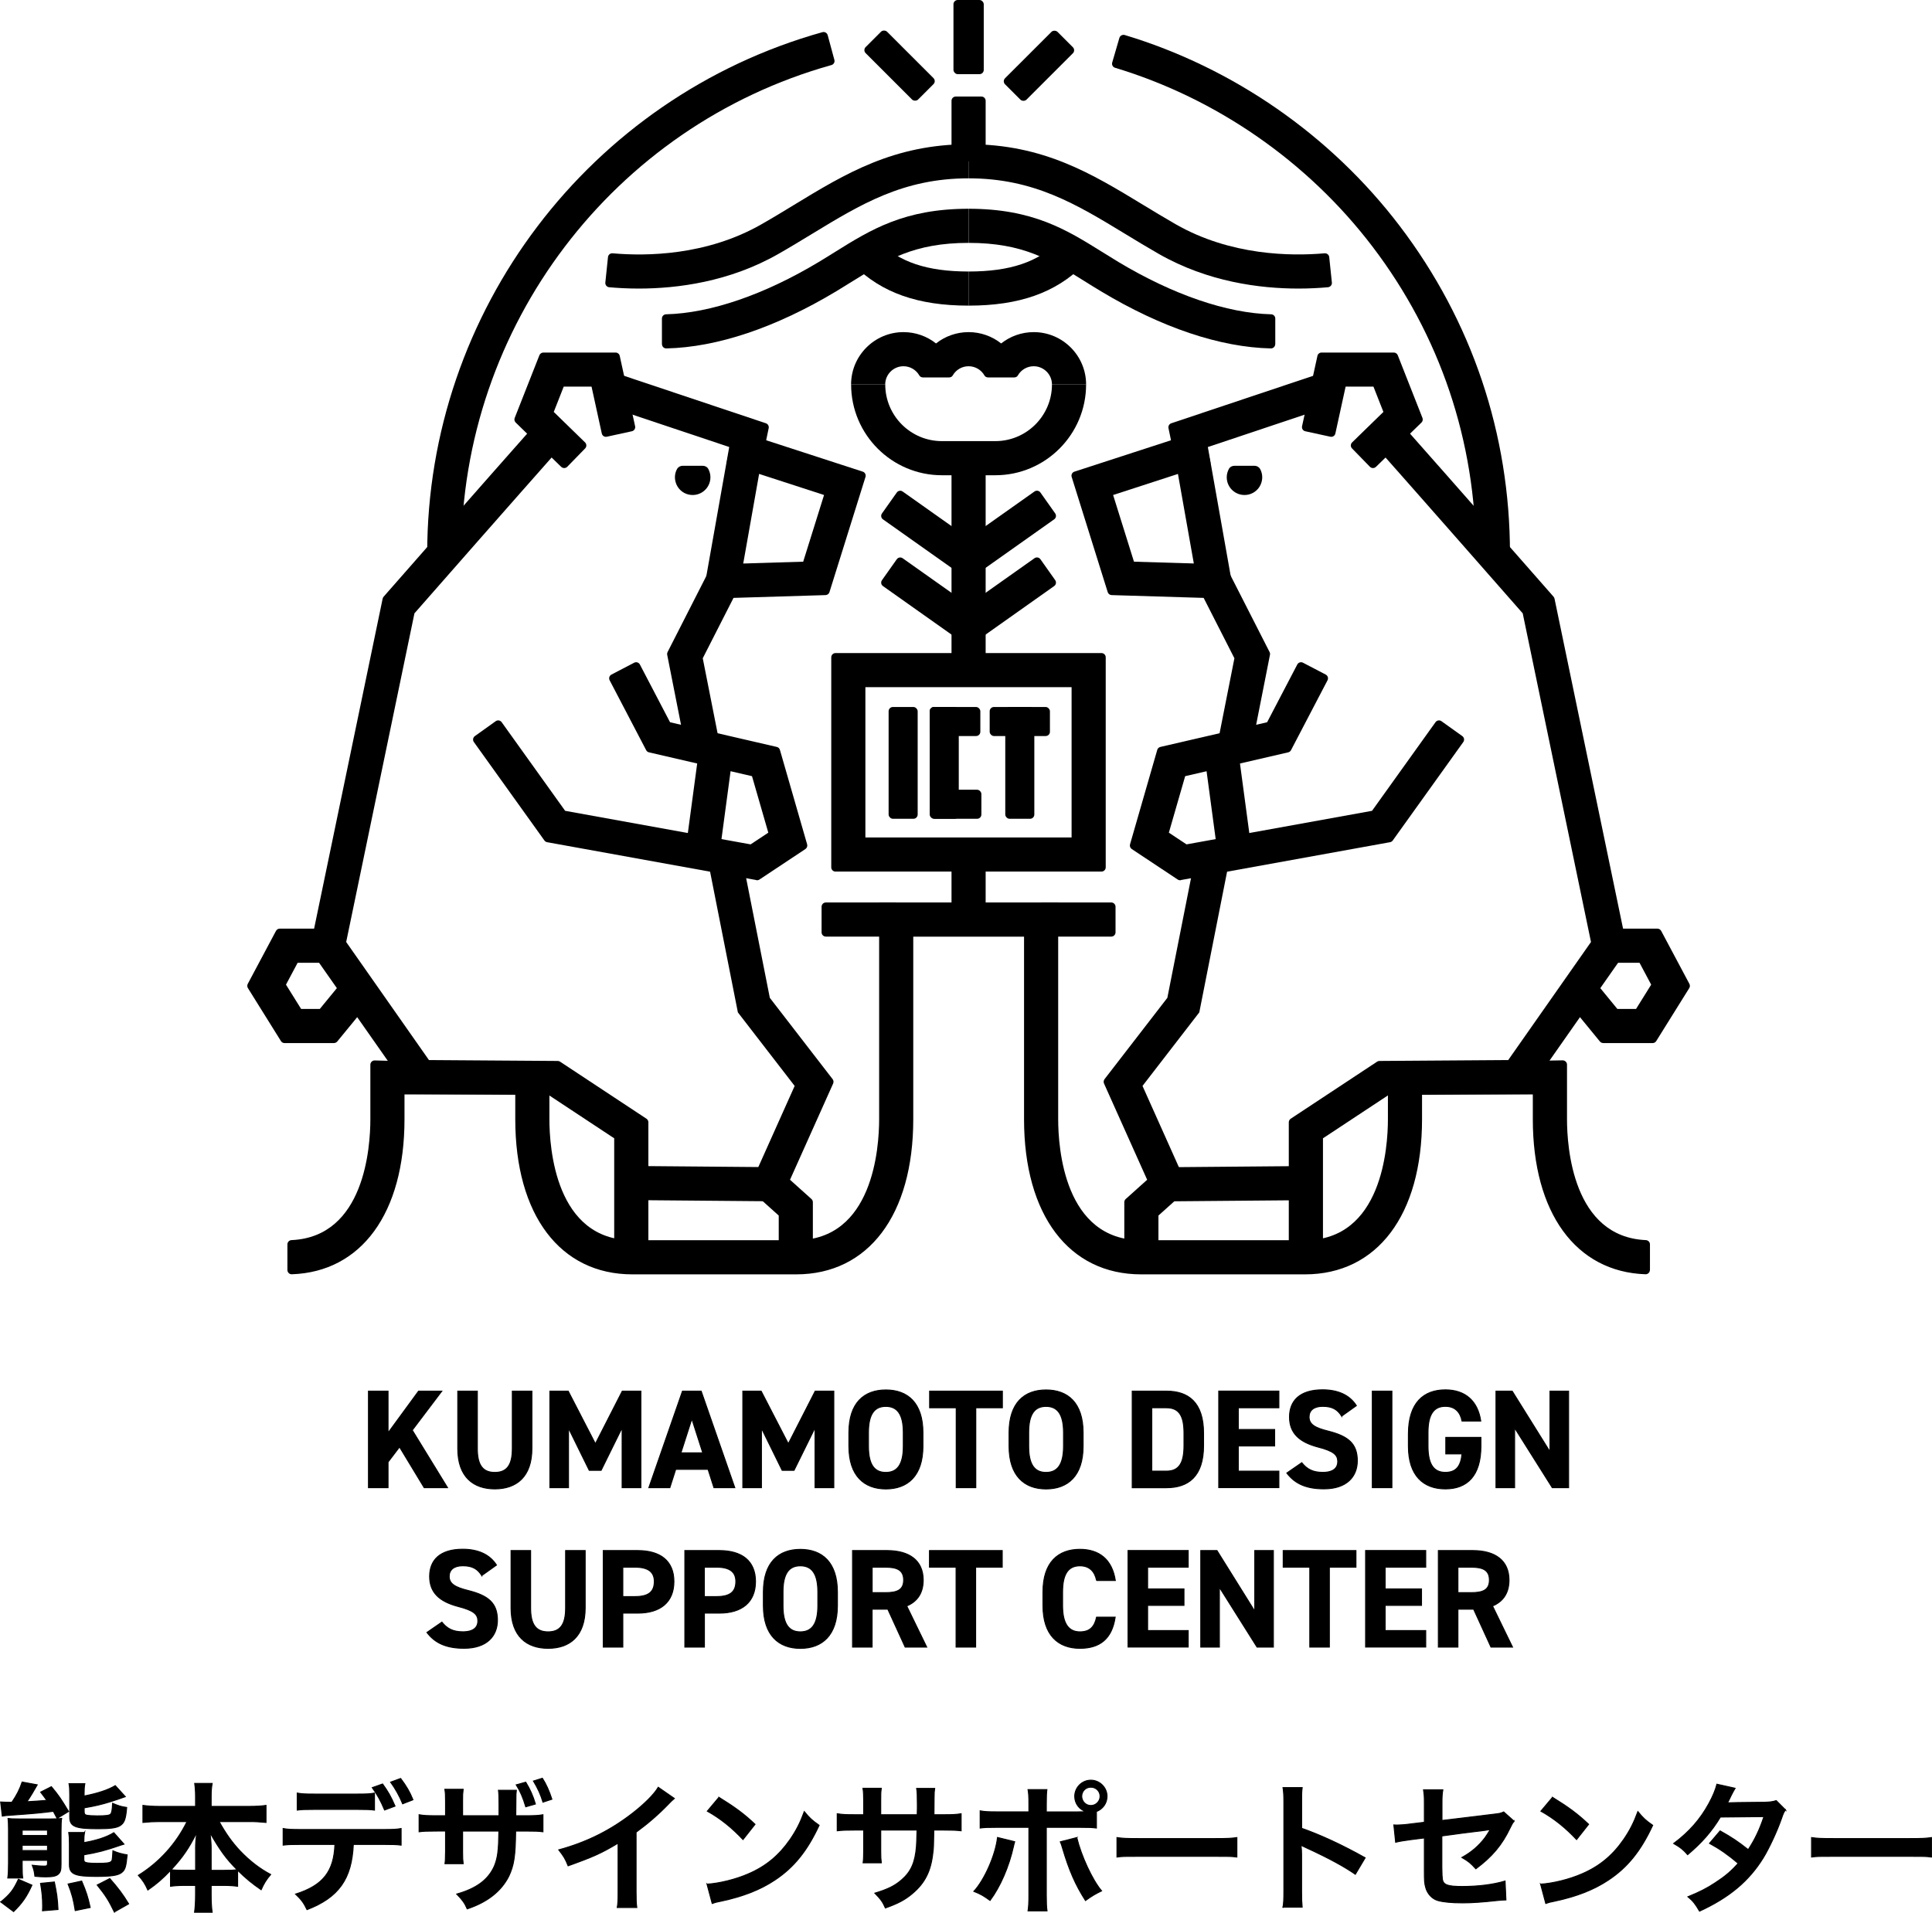 <?xml version="1.0" encoding="UTF-8"?>
<svg id="_レイヤー_2" data-name="レイヤー 2" xmlns="http://www.w3.org/2000/svg" viewBox="0 0 407.57 403.6">
  <defs>
    <style>
      .cls-1 {
        stroke-width: 0px;
      }

      .cls-2 {
        stroke: #000;
        stroke-miterlimit: 10;
        stroke-width: .2px;
      }
    </style>
  </defs>
  <g id="_デザイン" data-name="デザイン">
    <g>
      <g>
        <path class="cls-1" d="M134.74,60.89c-2.34,0-4.44-.12-6.22-.28-.5-.04-.87-.49-.82-.99l.56-5.37c.05-.49.49-.85.98-.8,7.09.63,19.81.5,31.39-6.12,2.37-1.35,4.67-2.75,6.9-4.11,10.81-6.58,21.03-12.79,36.81-12.79v7.2c-13.76,0-22.71,5.44-33.06,11.74-2.27,1.38-4.61,2.81-7.07,4.21-10.33,5.9-21.33,7.31-29.46,7.31Z"/>
        <path class="cls-1" d="M139.64,72.61v-5.4c0-.49.39-.88.88-.89,9.32-.23,20.7-4.13,32.19-11.03,1.2-.72,2.35-1.44,3.47-2.14,7.51-4.68,14.6-9.1,28.15-9.1v7.2c-11.49,0-17.16,3.54-24.34,8.01-1.15.72-2.34,1.46-3.57,2.2-12.78,7.68-25.15,11.83-35.86,12.06-.5.01-.91-.4-.91-.91Z"/>
        <path class="cls-1" d="M273.92,60.89c-8.13,0-19.13-1.4-29.46-7.31-2.45-1.4-4.8-2.83-7.07-4.21-10.36-6.3-19.3-11.74-33.06-11.74v-7.2c15.78,0,25.99,6.21,36.81,12.79,2.23,1.35,4.53,2.75,6.9,4.11,11.58,6.62,24.31,6.74,31.39,6.12.49-.04.93.31.98.8l.56,5.37c.05.5-.32.94-.82.99-1.78.16-3.88.28-6.22.28Z"/>
        <path class="cls-1" d="M269.02,72.61c0,.5-.41.92-.91.91-10.71-.23-23.08-4.38-35.86-12.06-1.24-.74-2.42-1.48-3.57-2.2-7.18-4.48-12.85-8.01-24.34-8.01v-7.2c13.55,0,20.64,4.42,28.15,9.1,1.12.7,2.27,1.41,3.47,2.14,11.49,6.9,22.88,10.8,32.19,11.03.49.01.88.4.88.89v5.4Z"/>
        <path class="cls-1" d="M204.33,64.49c-10.66,0-18.35-2.71-24.19-8.53l5.08-5.1c4.46,4.45,10.36,6.43,19.11,6.43v7.2Z"/>
        <path class="cls-1" d="M204.33,64.49v-7.2c8.75,0,14.64-1.98,19.11-6.43l5.08,5.1c-5.84,5.82-13.53,8.53-24.19,8.53Z"/>
        <path class="cls-1" d="M207.93,34.04h-7.2v-12.77c0-.5.4-.9.9-.9h5.4c.5,0,.9.4.9.9v12.77Z"/>
        <rect class="cls-1" x="201.14" width="6.39" height="15.65" rx=".9" ry=".9"/>
        <rect class="cls-1" x="211.33" y="10.67" width="15.65" height="6.39" rx=".9" ry=".9" transform="translate(54.38 159.01) rotate(-44.99)"/>
        <rect class="cls-1" x="186.58" y="6.03" width="6.39" height="15.65" rx=".9" ry=".9" transform="translate(45.78 138.24) rotate(-45)"/>
        <g>
          <path class="cls-1" d="M136.77,265.29h-7.2v-25.1l-13.84-9.14-29.01-.2-21.37-30.5,15.37-74.02c.03-.15.1-.29.2-.41l.47-.54c.2-.23,20.03-22.84,32.09-36.45l5.39,4.78c-10.84,12.23-27.97,31.75-31.44,35.71l-14.4,69.35,17.46,24.91,27.17.19c.17,0,.34.05.49.15l18.23,12.04c.25.17.4.45.4.75v28.48Z"/>
          <path class="cls-1" d="M144.74,158.37l-3.99-20.2c-.04-.2-.01-.4.08-.58l9.42-18.49,19.19-.58,4.4-14.07-20.56-6.68.7-3.4-26.54-8.88,2.29-6.83,31.83,10.65c.43.14.69.59.6,1.03l-.53,2.56,20.37,6.62c.47.15.73.65.58,1.12l-7.6,24.3c-.11.37-.45.62-.83.63l-19.41.59-6.49,12.74,3.57,18.06-7.06,1.4Z"/>
          <path class="cls-1" d="M171.48,265.29h-7.2v-8.8l-6.34-5.69,9.7-21.66-11.98-15.52-6.34-32.11,7.06-1.4,6.02,30.44,13.25,17.16c.2.26.24.62.11.92l-9.1,20.31,4.52,4.06c.19.17.3.41.3.67v11.61Z"/>
          <path class="cls-1" d="M159.56,185.7l-44.14-7.99c-.23-.04-.44-.17-.57-.36l-14.88-20.77c-.29-.4-.2-.97.21-1.26l4.39-3.14c.4-.29.97-.2,1.26.21l13.39,18.7,39.13,7.08,3.73-2.47-3.44-11.92-21.74-5.03c-.26-.06-.47-.23-.59-.46l-7.7-14.74c-.23-.44-.06-.98.38-1.21l4.79-2.5c.44-.23.98-.06,1.21.38l6.36,12.18,22.52,5.21c.32.07.57.31.66.63l5.74,19.92c.11.38-.04.78-.37,1l-9.69,6.43c-.19.13-.43.18-.66.14Z"/>
          <path class="cls-1" d="M118.4,98.52l-9.61-9.36c-.26-.25-.34-.64-.21-.97l5.21-13.23c.14-.34.47-.57.84-.57h15.23c.42,0,.79.29.88.71l3.24,14.83c.11.49-.2.97-.69,1.07l-5.27,1.15c-.49.11-.97-.2-1.07-.69l-2.16-9.88h-5.87l-2.1,5.34,6.6,6.43c.36.35.36.92.02,1.27l-3.77,3.87c-.35.36-.92.36-1.27.02Z"/>
          <path class="cls-1" d="M70.46,220.1h-10.43c-.31,0-.6-.16-.76-.42l-6.97-11.18c-.17-.27-.18-.62-.03-.9l5.95-11.17c.16-.29.46-.48.79-.48h10.16v7.2h-6.38l-2.46,4.62,3.19,5.12h3.95l5.32-6.49,5.57,4.56-7.21,8.8c-.17.21-.43.33-.7.33Z"/>
          <rect class="cls-1" x="140.75" y="105.03" width="28.44" height="7.2" transform="translate(20.95 242.26) rotate(-79.95)"/>
        </g>
        <path class="cls-1" d="M142.84,98.94c-.45.82-.61,1.81-.29,2.87.37,1.26,1.43,2.25,2.71,2.54,2.44.55,4.61-1.29,4.61-3.64,0-.64-.17-1.24-.45-1.76-.23-.43-.7-.67-1.19-.67h-4.2c-.48,0-.95.24-1.18.66Z"/>
        <path class="cls-1" d="M189.04,197.63h-14.82c-.5,0-.9-.4-.9-.9v-5.4c0-.5.4-.9.9-.9h14.82v7.2Z"/>
        <path class="cls-1" d="M234.43,197.63h-14.82v-7.2h14.82c.5,0,.9.4.9.9v5.4c0,.5-.4.9-.9.9Z"/>
        <g>
          <rect class="cls-1" x="187.46" y="149.18" width="6.13" height="23.59" rx=".9" ry=".9"/>
          <rect class="cls-1" x="196.13" y="149.18" width="6.13" height="23.59" rx=".9" ry=".9"/>
          <rect class="cls-1" x="212.07" y="149.18" width="6.13" height="23.59" rx=".9" ry=".9"/>
          <rect class="cls-1" x="208.78" y="149.18" width="12.71" height="6.13" rx=".9" ry=".9"/>
          <rect class="cls-1" x="196.13" y="149.18" width="10.68" height="6.13" rx=".9" ry=".9"/>
          <rect class="cls-1" x="196.35" y="166.64" width="10.68" height="6.13" rx=".9" ry=".9"/>
        </g>
        <path class="cls-1" d="M232.36,183.91h-56.1c-.5,0-.9-.4-.9-.9v-44.31c0-.5.4-.9.9-.9h56.1c.5,0,.9.4.9.9v44.31c0,.5-.4.9-.9.9ZM182.56,176.71h43.5v-31.71h-43.5v31.71Z"/>
        <rect class="cls-1" x="200.73" y="180.31" width="7.2" height="13.72"/>
        <rect class="cls-1" x="200.73" y="95.48" width="7.2" height="46.24"/>
        <path class="cls-1" d="M202.25,134.98l-15.98-11.31c-.41-.29-.5-.85-.21-1.25l3.12-4.41c.29-.41.85-.5,1.25-.21l15.98,11.31-4.16,5.88Z"/>
        <path class="cls-1" d="M206.41,134.98l-4.16-5.88,15.98-11.31c.41-.29.97-.19,1.25.21l3.12,4.41c.29.41.19.97-.21,1.25l-15.98,11.31Z"/>
        <path class="cls-1" d="M202.25,120.9l-15.98-11.31c-.41-.29-.5-.85-.21-1.25l3.12-4.41c.29-.41.85-.5,1.25-.21l15.98,11.31-4.16,5.88Z"/>
        <path class="cls-1" d="M206.41,120.9l-4.16-5.88,15.98-11.31c.41-.29.97-.19,1.25.21l3.12,4.41c.29.41.19.97-.21,1.25l-15.98,11.31Z"/>
        <path class="cls-1" d="M229.12,81.13h-7.2c0-2.12-1.73-3.85-3.85-3.85-1.4,0-2.67.75-3.35,1.95-.15.27-.45.41-.76.41h-5.52c-.31,0-.61-.15-.76-.41-.68-1.2-1.95-1.95-3.35-1.95s-2.67.75-3.35,1.95c-.15.27-.45.41-.76.41h-5.52c-.31,0-.61-.15-.76-.41-.68-1.2-1.95-1.95-3.35-1.95-2.12,0-3.85,1.73-3.85,3.85h-7.2c0-6.09,4.96-11.05,11.05-11.05,2.55,0,4.96.87,6.87,2.39,1.91-1.52,4.32-2.39,6.87-2.39s4.96.87,6.87,2.39c1.91-1.52,4.32-2.39,6.87-2.39,6.09,0,11.05,4.96,11.05,11.05Z"/>
        <path class="cls-1" d="M209.97,100.28h-11.27c-10.56,0-19.15-8.59-19.15-19.15h7.2c0,6.59,5.36,11.95,11.95,11.95h11.27c6.59,0,11.95-5.36,11.95-11.95h7.2c0,10.56-8.59,19.15-19.15,19.15Z"/>
        <path class="cls-1" d="M318.54,116.79h-7.2c0-23.62-7.54-46.01-21.8-64.75-13.63-17.91-32.89-31.28-54.31-37.74-.47-.14-.74-.63-.6-1.11l1.51-5.18c.14-.48.65-.76,1.13-.62,22.88,6.89,43.45,21.16,58,40.28,15.23,20.01,23.27,43.9,23.27,69.11Z"/>
        <path class="cls-1" d="M97.32,116.79h-7.2c0-51.15,34.24-96.25,83.37-110,.48-.14.99.15,1.12.64l1.41,5.21c.13.48-.15.96-.63,1.09-46.02,12.89-78.07,55.14-78.07,103.05Z"/>
        <path class="cls-1" d="M348.06,267.97c0,.51-.42.92-.92.91-14.7-.5-23.78-12.94-23.78-32.71v-5.23h-23.37v5.23c0,20.19-9.47,32.73-24.7,32.73h-34.56c-15.24,0-24.7-12.54-24.7-32.73v-38.53h-23.37v38.53c0,20.19-9.47,32.73-24.7,32.73h-34.56c-15.24,0-24.7-12.54-24.7-32.73v-5.23h-23.37v5.23c0,19.78-9.08,32.22-23.78,32.71-.5.02-.92-.4-.92-.91v-5.4c0-.49.39-.88.88-.9,15.41-.69,16.62-19.63,16.62-25.51v-11.5c0-.51.42-.91.92-.9l36.85.99v11.41c0,5.99,1.26,25.53,17.5,25.53h34.56c16.24,0,17.5-19.54,17.5-25.53v-45.73h37.77v45.73c0,5.99,1.26,25.53,17.5,25.53h34.56c16.24,0,17.5-19.54,17.5-25.53v-11.78l36.86-.64c.5,0,.92.4.92.9v11.52c0,5.88,1.22,24.82,16.62,25.51.49.02.88.41.88.9v5.4Z"/>
        <rect class="cls-1" x="138.51" y="165.71" width="22.18" height="7.2" transform="translate(-38.09 295.08) rotate(-82.36)"/>
        <rect class="cls-1" x="144.13" y="235.19" width="7.2" height="29.13" transform="translate(-103.29 395.34) rotate(-89.51)"/>
        <g>
          <path class="cls-1" d="M271.89,265.29h7.2s0-25.1,0-25.1l13.84-9.14,29.01-.2,21.37-30.5-15.37-74.02c-.03-.15-.1-.29-.2-.41l-.47-.54c-.2-.23-20.03-22.84-32.09-36.45l-5.39,4.78c10.84,12.23,27.97,31.75,31.44,35.71l14.4,69.35-17.46,24.91-27.17.19c-.17,0-.34.05-.49.15l-18.23,12.04c-.25.17-.4.45-.4.75v28.48Z"/>
          <path class="cls-1" d="M263.92,158.37l3.99-20.2c.04-.2.01-.4-.08-.58l-9.42-18.49-19.19-.58-4.4-14.07,20.56-6.68-.7-3.4,26.54-8.88-2.29-6.83-31.83,10.65c-.43.14-.69.59-.6,1.03l.53,2.56-20.37,6.62c-.47.15-.73.65-.58,1.12l7.6,24.3c.11.37.45.62.83.63l19.41.59,6.49,12.74-3.57,18.06,7.06,1.4Z"/>
          <path class="cls-1" d="M237.18,265.29h7.2s0-8.8,0-8.8l6.34-5.69-9.7-21.66,11.98-15.52,6.34-32.11-7.06-1.4-6.02,30.44-13.25,17.16c-.2.26-.24.62-.11.92l9.1,20.31-4.52,4.06c-.19.17-.3.41-.3.67v11.61Z"/>
          <path class="cls-1" d="M249.1,185.7l44.14-7.99c.23-.04.44-.17.57-.36l14.88-20.77c.29-.4.2-.97-.21-1.26l-4.39-3.14c-.4-.29-.97-.2-1.26.21l-13.39,18.7-39.13,7.08-3.73-2.47,3.44-11.92,21.74-5.03c.26-.06.47-.23.59-.46l7.7-14.74c.23-.44.06-.98-.38-1.21l-4.79-2.5c-.44-.23-.98-.06-1.21.38l-6.36,12.18-22.52,5.21c-.32.07-.57.31-.66.63l-5.74,19.92c-.11.38.04.78.37,1l9.69,6.43c.19.13.43.18.66.14Z"/>
          <path class="cls-1" d="M290.26,98.52l9.61-9.36c.26-.25.34-.64.21-.97l-5.21-13.23c-.14-.34-.47-.57-.84-.57h-15.23c-.42,0-.79.29-.88.71l-3.24,14.83c-.11.49.2.97.69,1.07l5.27,1.15c.49.11.97-.2,1.07-.69l2.16-9.88h5.87s2.1,5.34,2.1,5.34l-6.6,6.43c-.36.35-.36.92-.02,1.27l3.77,3.87c.35.36.92.36,1.27.02Z"/>
          <path class="cls-1" d="M338.2,220.1h10.43c.31,0,.6-.16.76-.42l6.97-11.18c.17-.27.18-.62.03-.9l-5.95-11.17c-.16-.29-.46-.48-.79-.48h-10.16s0,7.2,0,7.2h6.38s2.46,4.62,2.46,4.62l-3.19,5.12h-3.95s-5.32-6.49-5.32-6.49l-5.57,4.56,7.21,8.8c.17.21.43.33.7.33Z"/>
          <rect class="cls-1" x="250.09" y="94.41" width="7.2" height="28.44" transform="translate(-15.07 45.95) rotate(-10.05)"/>
        </g>
        <path class="cls-1" d="M265.82,98.94c.45.82.61,1.81.29,2.87-.37,1.26-1.43,2.25-2.71,2.54-2.44.55-4.61-1.29-4.61-3.64,0-.64.17-1.24.45-1.76.23-.43.7-.67,1.19-.67h4.2c.48,0,.95.24,1.18.66Z"/>
        <rect class="cls-1" x="255.45" y="158.22" width="7.2" height="22.18" transform="translate(-20.21 35.94) rotate(-7.64)"/>
        <rect class="cls-1" x="246.36" y="246.16" width="29.13" height="7.2" transform="translate(-2.14 2.25) rotate(-.49)"/>
      </g>
      <g>
        <path class="cls-2" d="M89.48,313.91l-5.2-8.59-2.42,3.19v5.4h-4.13v-20.37h4.13v8.8l6.44-8.8h4.9l-6.23,8.24,7.44,12.13h-4.93Z"/>
        <path class="cls-2" d="M112.21,293.54v12.1c0,6.02-3.31,8.53-7.82,8.53s-7.82-2.51-7.82-8.5v-12.13h4.13v12.13c0,3.48,1.15,5.02,3.69,5.02s3.69-1.54,3.69-5.02v-12.13h4.13Z"/>
        <path class="cls-2" d="M125.6,304.64l5.67-11.1h3.93v20.37h-3.96v-12.64l-4.43,8.98h-2.51l-4.37-8.89v12.55h-3.93v-20.37h3.87l5.73,11.1Z"/>
        <path class="cls-2" d="M136.88,313.91l7.09-20.37h3.95l7.09,20.37h-4.4l-1.24-3.87h-6.82l-1.24,3.87h-4.43ZM143.64,306.56h4.61l-2.3-7.17-2.3,7.17Z"/>
        <path class="cls-2" d="M166.3,304.64l5.67-11.1h3.93v20.37h-3.96v-12.64l-4.43,8.98h-2.51l-4.37-8.89v12.55h-3.93v-20.37h3.87l5.73,11.1Z"/>
        <path class="cls-2" d="M186.88,314.18c-4.58,0-7.8-2.77-7.8-9v-2.89c0-6.29,3.22-9,7.8-9s7.82,2.71,7.82,9v2.89c0,6.23-3.22,9-7.82,9ZM183.21,305.17c0,3.9,1.27,5.52,3.66,5.52s3.69-1.62,3.69-5.52v-2.89c0-3.9-1.3-5.52-3.69-5.52s-3.66,1.62-3.66,5.52v2.89Z"/>
        <path class="cls-2" d="M211.46,293.54v3.51h-5.61v16.86h-4.13v-16.86h-5.61v-3.51h15.35Z"/>
        <path class="cls-2" d="M220.67,314.18c-4.58,0-7.8-2.77-7.8-9v-2.89c0-6.29,3.22-9,7.8-9s7.82,2.71,7.82,9v2.89c0,6.23-3.22,9-7.82,9ZM217.01,305.17c0,3.9,1.27,5.52,3.66,5.52s3.69-1.62,3.69-5.52v-2.89c0-3.9-1.3-5.52-3.69-5.52s-3.66,1.62-3.66,5.52v2.89Z"/>
        <path class="cls-2" d="M238.85,313.91v-20.37h7.23c4.6,0,7.82,2.36,7.82,8.86v2.66c0,6.47-3.22,8.86-7.82,8.86h-7.23ZM249.77,305.05v-2.66c0-3.51-.95-5.34-3.69-5.34h-3.1v13.37h3.1c2.74,0,3.69-1.86,3.69-5.37Z"/>
        <path class="cls-2" d="M269.79,293.54v3.51h-8.56v4.58h7.67v3.48h-7.67v5.31h8.56v3.48h-12.69v-20.37h12.69Z"/>
        <path class="cls-2" d="M283.04,298.82c-.89-1.39-1.95-2.07-4.02-2.07-1.86,0-2.86.86-2.86,2.24,0,1.59,1.3,2.3,4.01,2.98,4.25,1.06,6.17,2.66,6.17,6.26,0,3.34-2.24,5.93-7.03,5.93-3.57,0-6.05-.97-7.85-3.34l3.16-2.18c1.09,1.36,2.33,2.04,4.43,2.04,2.36,0,3.16-1.04,3.16-2.27,0-1.42-.86-2.22-4.16-3.07-4.02-1.06-6.02-2.98-6.02-6.35s2.12-5.73,6.97-5.73c3.25,0,5.7,1.09,7.14,3.34l-3.1,2.21Z"/>
        <path class="cls-2" d="M293.63,313.91h-4.13v-20.37h4.13v20.37Z"/>
        <path class="cls-2" d="M312.41,303.31v1.86c0,6.23-2.89,9-7.5,9s-7.8-2.77-7.8-9v-2.6c0-6.58,3.22-9.3,7.8-9.3,4.28,0,6.85,2.42,7.47,6.58h-3.96c-.35-1.86-1.45-3.1-3.51-3.1-2.39,0-3.66,1.62-3.66,5.52v2.89c0,3.9,1.27,5.52,3.66,5.52s3.28-1.45,3.51-3.9h-3.42v-3.48h7.41Z"/>
        <path class="cls-2" d="M330.91,293.54v20.37h-3.45l-7.94-12.61v12.61h-3.93v-20.37h3.42l7.97,12.78v-12.78h3.93Z"/>
        <path class="cls-2" d="M101.64,332.46c-.89-1.39-1.95-2.07-4.02-2.07-1.86,0-2.86.86-2.86,2.24,0,1.59,1.3,2.3,4.01,2.98,4.25,1.06,6.17,2.66,6.17,6.26,0,3.34-2.24,5.93-7.03,5.93-3.57,0-6.05-.97-7.85-3.34l3.16-2.18c1.09,1.36,2.33,2.04,4.43,2.04,2.36,0,3.16-1.04,3.16-2.27,0-1.42-.86-2.22-4.16-3.07-4.02-1.06-6.02-2.98-6.02-6.35s2.12-5.73,6.97-5.73c3.25,0,5.7,1.09,7.14,3.34l-3.1,2.21Z"/>
        <path class="cls-2" d="M123.45,327.18v12.1c0,6.02-3.31,8.53-7.82,8.53s-7.82-2.51-7.82-8.5v-12.13h4.13v12.13c0,3.48,1.15,5.02,3.69,5.02s3.69-1.54,3.69-5.02v-12.13h4.13Z"/>
        <path class="cls-2" d="M131.39,340.38v7.17h-4.13v-20.37h7.29c4.7,0,7.62,2.15,7.62,6.53s-2.89,6.67-7.62,6.67h-3.16ZM133.96,336.89c2.86,0,4.07-1,4.07-3.19,0-1.95-1.21-3.01-4.07-3.01h-2.57v6.2h2.57Z"/>
        <path class="cls-2" d="M148.6,340.38v7.17h-4.13v-20.37h7.29c4.7,0,7.62,2.15,7.62,6.53s-2.89,6.67-7.62,6.67h-3.16ZM151.16,336.89c2.86,0,4.07-1,4.07-3.19,0-1.95-1.21-3.01-4.07-3.01h-2.57v6.2h2.57Z"/>
        <path class="cls-2" d="M168.84,347.82c-4.58,0-7.8-2.77-7.8-9v-2.89c0-6.29,3.22-9,7.8-9s7.82,2.71,7.82,9v2.89c0,6.23-3.22,9-7.82,9ZM165.18,338.81c0,3.9,1.27,5.52,3.66,5.52s3.69-1.62,3.69-5.52v-2.89c0-3.9-1.3-5.52-3.69-5.52s-3.66,1.62-3.66,5.52v2.89Z"/>
        <path class="cls-2" d="M190.95,347.55l-3.66-8h-3.31v8h-4.13v-20.37h7.29c4.7,0,7.62,2.1,7.62,6.23,0,2.75-1.27,4.55-3.48,5.46l4.22,8.68h-4.55ZM186.76,336.06c2.45,0,3.87-.53,3.87-2.66s-1.42-2.71-3.87-2.71h-2.77v5.37h2.77Z"/>
        <path class="cls-2" d="M211.43,327.18v3.51h-5.61v16.86h-4.13v-16.86h-5.61v-3.51h15.35Z"/>
        <path class="cls-2" d="M231.33,333.5c-.38-1.92-1.51-3.1-3.51-3.1-2.39,0-3.66,1.62-3.66,5.52v2.89c0,3.78,1.27,5.52,3.66,5.52,2.07,0,3.07-1.04,3.51-3.1h3.93c-.68,4.58-3.25,6.58-7.44,6.58-4.58,0-7.8-2.77-7.8-9v-2.89c0-6.29,3.22-9,7.8-9,4.04,0,6.79,2.12,7.47,6.58h-3.96Z"/>
        <path class="cls-2" d="M250.66,327.18v3.51h-8.56v4.58h7.67v3.48h-7.67v5.31h8.56v3.48h-12.69v-20.37h12.69Z"/>
        <path class="cls-2" d="M268.63,327.18v20.37h-3.45l-7.94-12.61v12.61h-3.93v-20.37h3.42l7.97,12.78v-12.78h3.93Z"/>
        <path class="cls-2" d="M286.05,327.18v3.51h-5.61v16.86h-4.13v-16.86h-5.61v-3.51h15.35Z"/>
        <path class="cls-2" d="M300.77,327.18v3.51h-8.56v4.58h7.67v3.48h-7.67v5.31h8.56v3.48h-12.69v-20.37h12.69Z"/>
        <path class="cls-2" d="M314.53,347.55l-3.66-8h-3.31v8h-4.13v-20.37h7.29c4.7,0,7.62,2.1,7.62,6.23,0,2.75-1.27,4.55-3.48,5.46l4.22,8.68h-4.55ZM310.33,336.06c2.45,0,3.87-.53,3.87-2.66s-1.42-2.71-3.87-2.71h-2.77v5.37h2.77Z"/>
      </g>
      <g>
        <path class="cls-2" d="M2.52,380.27c1.03-1.51,1.62-2.69,2.15-4.25l3.19.59c-.56,1-1.53,2.63-2.18,3.57q2.1-.12,4.19-.29c-.38-.53-.62-.86-1.3-1.74l2.27-1.15c1.59,1.92,1.98,2.51,3.63,5.23l-2.42,1.48c-.41-.77-.44-.83-.8-1.51-2.74.35-4.04.47-9.09.83-.59.03-1.21.09-1.68.18l-.35-2.98c.59.03,1,.06,1.92.06h.47ZM.16,401.32c2.01-1.65,2.66-2.51,3.72-4.78l2.86,1.24c-1.12,2.45-2.01,3.75-3.87,5.58l-2.72-2.04ZM4.68,393.7c0,1.12.03,2.07.12,2.57H1.64c.12-.83.15-1.74.15-3.16v-7.06c0-1.15-.03-1.71-.09-2.33.5.06,1.09.09,2.33.09h6.67c1.21,0,1.74-.03,2.3-.12-.09.5-.12,1.59-.12,2.78v6.85c0,1.3-.12,1.71-.59,2.15-.47.41-1.21.56-2.63.56-.77,0-1.45-.03-2.3-.12-.12-1.06-.24-1.48-.56-2.33,1.06.12,1.71.18,2.6.18.5,0,.62-.15.62-.62v-.59h-5.34v1.15ZM10.02,387.3v-1.12h-5.34v1.12h5.34ZM10.02,390.48v-1.12h-5.34v1.12h5.34ZM8.96,403.18c.03-.47.03-.83.03-1.06,0-1.62-.12-2.89-.44-4.72l2.92-.29c.5,2.39.65,3.42.77,5.81l-3.28.27ZM15.87,403.15c-.38-2.36-.68-3.51-1.51-5.61l2.87-.62c1,2.36,1.27,3.22,1.8,5.58l-3.16.65ZM17.84,386.65c-.12.71-.15,1.15-.15,2.16,2.81-.5,4.84-1.18,6.32-2.1l2.15,2.42q-.26.09-.68.21c-.06.03-.18.06-.35.12-2.81.97-4.73,1.48-7.44,1.92v.91c0,.44.09.62.44.71.35.12,1.24.18,2.36.18,1.92,0,2.63-.09,2.95-.38.24-.21.27-.32.38-2.27,1.01.44,1.89.68,3.01.86-.24,2.51-.44,3.16-1.15,3.72-.77.62-2.18.83-5.46.83-4.46,0-5.58-.5-5.58-2.48v-4.43c0-1.03-.03-1.65-.15-2.36h3.34ZM17.76,378.97c2.84-.56,5.02-1.27,6.56-2.19l2.12,2.33c-.5.18-2.6.92-3.13,1.06-1.92.59-3.16.89-5.55,1.3v.8c0,.47.12.65.47.74.32.09,1.33.15,2.24.15,1.83,0,2.57-.09,2.84-.35s.38-.88.44-2.3c1.27.53,1.68.68,2.98.88-.21,2.51-.5,3.28-1.45,3.87-.74.44-2.07.62-4.6.62-4.84,0-5.97-.47-5.97-2.48v-4.7c0-1.09-.03-1.65-.15-2.33h3.34c-.12.65-.15,1.15-.15,2.04v.56ZM24.13,403.45c-1.24-2.54-1.89-3.54-3.63-5.7l2.66-1.36c1.74,1.98,2.75,3.31,3.98,5.34l-3.01,1.71Z"/>
        <path class="cls-2" d="M33.66,384.37c-1.3,0-2.3.06-3.51.18v-3.6c1.15.15,2.12.21,3.51.21h7.59v-2.1c0-1.15-.06-1.89-.18-2.74h3.69c-.15.82-.21,1.62-.21,2.71v2.13h8c1.48,0,2.57-.06,3.57-.21v3.6c-1.3-.12-2.19-.18-3.57-.18h-6.32c1.39,2.51,2.78,4.46,4.43,6.2,2.01,2.1,4.1,3.72,6.44,4.96-.92,1.09-1.42,1.89-2.01,3.22-1.89-1.3-3.16-2.33-4.96-4.1v3.37c-.91-.12-1.74-.18-2.95-.18h-2.63v2.01c0,1.39.06,2.63.21,3.66h-3.72c.15-1.09.21-2.27.21-3.66v-2.01h-2.33c-1.21,0-2.07.06-2.95.18v-3.34c-1.68,1.77-2.92,2.84-4.78,4.13-.59-1.33-1.03-2.01-2.01-3.1,4.43-2.74,8-6.7,10.27-11.34h-5.78ZM41.25,390.01c0-.91.09-2.1.24-3.31-1.57,3.19-2.98,5.26-5.37,7.82.68.09,1.27.12,2.63.12h2.51v-4.64ZM47.42,394.65c1.36,0,1.89-.03,2.6-.12-2.3-2.3-3.6-4.1-5.73-7.82.18,1.21.26,2.39.26,3.28v4.67h2.87Z"/>
        <path class="cls-2" d="M74.54,389.19c-.32,7.29-3.1,11.19-9.77,13.76-.71-1.48-1.21-2.12-2.42-3.28,5.78-1.83,8.09-4.75,8.3-10.48h-7.17c-2.3,0-2.75.03-3.75.15v-3.51c1.03.18,1.62.21,3.81.21h17.27c2.18,0,2.77-.03,3.81-.21v3.51c-1.01-.12-1.45-.15-3.75-.15h-6.32ZM79,381.95c-.92-.12-1.33-.15-3.75-.15h-8.8c-2.42,0-2.81.03-3.75.15v-3.6c1,.18,1.59.21,3.81.21h8.68c2.24,0,2.83-.03,3.81-.21v3.6ZM80.71,376.43c1.12,1.54,1.8,2.72,2.63,4.67l-2.21.83c-.83-1.98-1.51-3.19-2.6-4.73l2.18-.77ZM84.94,380.62c-.68-1.68-1.54-3.19-2.54-4.58l2.12-.77c1.18,1.57,1.89,2.75,2.6,4.49l-2.18.86Z"/>
        <path class="cls-2" d="M105.27,383.13v-2.45c0-1.57-.03-2.24-.12-2.92h3.78c-.09.71-.09.91-.09,1.95,0,1.09-.03,2.24-.03,3.42h1.86c2.24,0,2.81-.03,3.87-.21v3.6c-1-.12-1.42-.15-3.81-.15h-1.95c-.06,5.31-.35,7.2-1.45,9.54-1.62,3.19-4.52,5.46-8.77,6.88-.5-1.18-1-1.89-2.21-3.13,4.19-1.18,6.67-3.04,7.94-5.91.71-1.77.89-3.22.95-7.38h-7.65v4.4c0,1.33.03,1.77.12,2.48h-3.84c.09-.62.09-.95.12-2.54v-4.34h-1.8c-2.36,0-2.77.03-3.78.15v-3.6c1.06.18,1.62.21,3.84.21h1.74v-2.95c0-1.51-.03-1.89-.15-2.63h3.87c-.12.98-.12,1.09-.12,2.51v3.07h7.68ZM110.91,376.05c.88,1.45,1.54,2.87,2.04,4.61l-2.04.59c-.56-1.89-1.18-3.34-2.01-4.64l2.01-.56ZM114.54,380.27c-.44-1.51-1.12-3.01-2.01-4.46l1.89-.59c.8,1.24,1.42,2.63,2.01,4.43l-1.89.62Z"/>
        <path class="cls-2" d="M142.25,379.5c-.5.44-.65.56-1.09,1.03-2.21,2.3-4.43,4.22-6.97,6.08v12.61c0,1.62.03,2.48.15,3.28h-4.13c.15-.85.18-1.45.18-3.19v-10.39c-3.45,2.07-5.11,2.84-10.54,4.78-.62-1.54-.95-2.04-1.98-3.37,5.84-1.59,10.8-4.05,15.5-7.68,2.63-2.04,4.64-4.07,5.49-5.52l3.4,2.36Z"/>
        <path class="cls-2" d="M149.15,397.57c2.54-.15,6.05-1,8.74-2.18,3.69-1.59,6.43-3.87,8.77-7.23,1.3-1.89,2.13-3.51,3.01-5.9,1.15,1.39,1.62,1.83,3.13,2.89-2.51,5.4-5.31,8.89-9.36,11.57-3.01,2.01-6.67,3.45-11.25,4.43-1.18.24-1.27.26-1.95.5l-1.09-4.08ZM151.66,379.24c3.51,2.18,5.34,3.54,7.62,5.7l-2.54,3.22c-2.36-2.51-4.78-4.46-7.53-5.99l2.45-2.92Z"/>
        <path class="cls-2" d="M193.49,382.93l.03-1.33v-.95c0-1.95-.03-2.6-.15-3.28h3.81c-.09.68-.12.83-.12,1.98q0,1.8-.03,3.57h1.89c2.1,0,2.69-.03,3.84-.21v3.6c-1.03-.12-1.83-.15-3.78-.15h-1.98c-.06,3.54-.06,3.75-.21,4.87-.41,3.78-1.68,6.29-4.25,8.47-1.59,1.36-3.04,2.13-5.76,3.1-.56-1.27-.95-1.83-2.22-3.13,2.81-.85,4.22-1.57,5.64-2.8,2.01-1.74,2.86-3.69,3.13-7.09.06-.68.06-1.39.12-3.42h-7.65v4.43c0,1.24.03,1.71.12,2.48h-3.84c.09-.65.12-1.45.12-2.54v-4.37h-1.8c-1.95,0-2.74.03-3.78.15v-3.6c1.15.18,1.74.21,3.84.21h1.74v-2.95c0-1.24-.03-1.86-.15-2.63h3.87c-.12.97-.12,1.03-.12,2.54v3.04h7.68Z"/>
        <path class="cls-2" d="M214.06,388.62c-.06.18-.09.35-.12.41,0,.06-.06.24-.12.5-.95,4.34-2.81,8.59-4.96,11.48-1.39-1-2.01-1.36-3.42-1.92,2.27-2.45,4.58-7.73,4.99-11.37l3.63.89ZM227.49,382.31c.62,0,.92,0,1.62-.03-1.45-.47-2.39-1.74-2.39-3.25,0-1.86,1.54-3.4,3.4-3.4s3.42,1.54,3.42,3.4c0,1.45-.88,2.69-2.24,3.22v3.48c-.97-.12-1.42-.15-3.75-.15h-6.82v14.32c0,1.62.03,2.51.15,3.31h-4.01c.12-.79.18-1.68.18-3.34v-14.29h-6.56c-2.3,0-2.74.03-3.72.15v-3.63c1.04.18,1.59.21,3.78.21h6.5v-1.65c0-1.68-.06-2.33-.18-3.04h3.98c-.09.8-.12,1.24-.12,3.13v1.57h6.76ZM227.16,387.74c.92,3.84,3.28,8.95,5.23,11.25-1.51.74-2.07,1.09-3.4,2.04-2.12-3.31-3.45-6.35-4.84-11.04-.24-.79-.26-.91-.47-1.36l3.48-.89ZM228.2,379.03c0,1.06.85,1.95,1.92,1.95s1.95-.88,1.95-1.95-.85-1.92-1.95-1.92-1.92.85-1.92,1.92Z"/>
        <path class="cls-2" d="M235.63,387.74c1.3.18,1.86.21,4.78.21h15.74c2.92,0,3.48-.03,4.78-.21v4.11c-1.18-.15-1.51-.15-4.81-.15h-15.68c-3.31,0-3.63,0-4.81.15v-4.11Z"/>
        <path class="cls-2" d="M270.66,402.44c.15-.94.18-1.74.18-3.31v-18.93c0-1.45-.06-2.21-.18-3.01h4.05c-.12.89-.12,1.27-.12,3.1v5.49c4.04,1.42,8.68,3.57,13.4,6.23l-2.07,3.48c-2.45-1.68-5.52-3.37-10.45-5.64-.68-.32-.77-.35-1.01-.5.09.83.12,1.18.12,2.01v7.79c0,1.54.03,2.3.12,3.28h-4.05Z"/>
        <path class="cls-2" d="M319.4,384.26c-.35.5-.41.59-.83,1.45-1.71,3.6-3.81,6.08-7.23,8.62-1.15-1.27-1.59-1.59-2.95-2.39,2.04-1.12,3.57-2.45,4.87-4.16.41-.59.59-.85,1.12-1.74-.47.09-.68.12-1.12.18-2.98.36-6.02.74-9.09,1.18v6.64q.03,2.04.12,2.54c.21,1.15,1.15,1.48,4.16,1.48,3.4,0,6.61-.41,9.06-1.15l.18,3.99c-.79.03-1.03.03-1.8.12-3.19.35-5.37.5-7.32.5-2.39,0-4.14-.18-5.26-.5-1.21-.35-2.21-1.45-2.54-2.72-.26-.91-.29-1.36-.29-3.72v-6.76l-2.78.35q-2.3.3-3.28.56l-.38-3.66c.32.03.56.03.71.03.53,0,1.8-.09,2.6-.21l3.13-.38v-4.04c0-1.48-.03-1.8-.18-2.81h4.08c-.15.86-.18,1.48-.18,2.75v3.72l10.75-1.3c1.57-.18,1.59-.21,2.27-.5l2.18,1.95Z"/>
        <path class="cls-2" d="M325,397.57c2.54-.15,6.05-1,8.74-2.18,3.69-1.59,6.44-3.87,8.77-7.23,1.3-1.89,2.13-3.51,3.01-5.9,1.15,1.39,1.62,1.83,3.13,2.89-2.51,5.4-5.31,8.89-9.36,11.57-3.01,2.01-6.67,3.45-11.25,4.43-1.18.24-1.27.26-1.95.5l-1.09-4.08ZM327.51,379.24c3.51,2.18,5.34,3.54,7.62,5.7l-2.54,3.22c-2.36-2.51-4.78-4.46-7.53-5.99l2.45-2.92Z"/>
        <path class="cls-2" d="M376.68,381.89c-.38.5-.44.62-.91,1.98-.95,2.69-2.57,6.14-3.78,8.12-3.01,4.9-7.17,8.39-13.46,11.28-.94-1.59-1.33-2.1-2.45-3.04,2.51-1.03,3.98-1.77,5.76-2.95,2.1-1.36,3.34-2.42,4.84-4.1-2.07-1.77-3.84-3.01-6.05-4.22l2.24-2.63c2.48,1.39,3.72,2.21,5.93,3.96,1.39-2.13,2.39-4.19,3.31-6.97l-9.18.09c-1.83,3.04-3.93,5.43-6.91,7.94-.97-1.09-1.42-1.48-2.95-2.36,3.25-2.42,5.61-5.11,7.41-8.41.86-1.56,1.45-3.01,1.71-4.1l3.84.86q-.33.53-.89,1.65c-.35.79-.56,1.15-.71,1.42q.47-.06,7.68-.12c1.21-.03,1.83-.09,2.6-.35l1.98,1.98Z"/>
        <path class="cls-2" d="M382.16,387.74c1.3.18,1.86.21,4.78.21h15.74c2.92,0,3.48-.03,4.78-.21v4.11c-1.18-.15-1.51-.15-4.81-.15h-15.68c-3.31,0-3.63,0-4.81.15v-4.11Z"/>
      </g>
    </g>
  </g>
</svg>